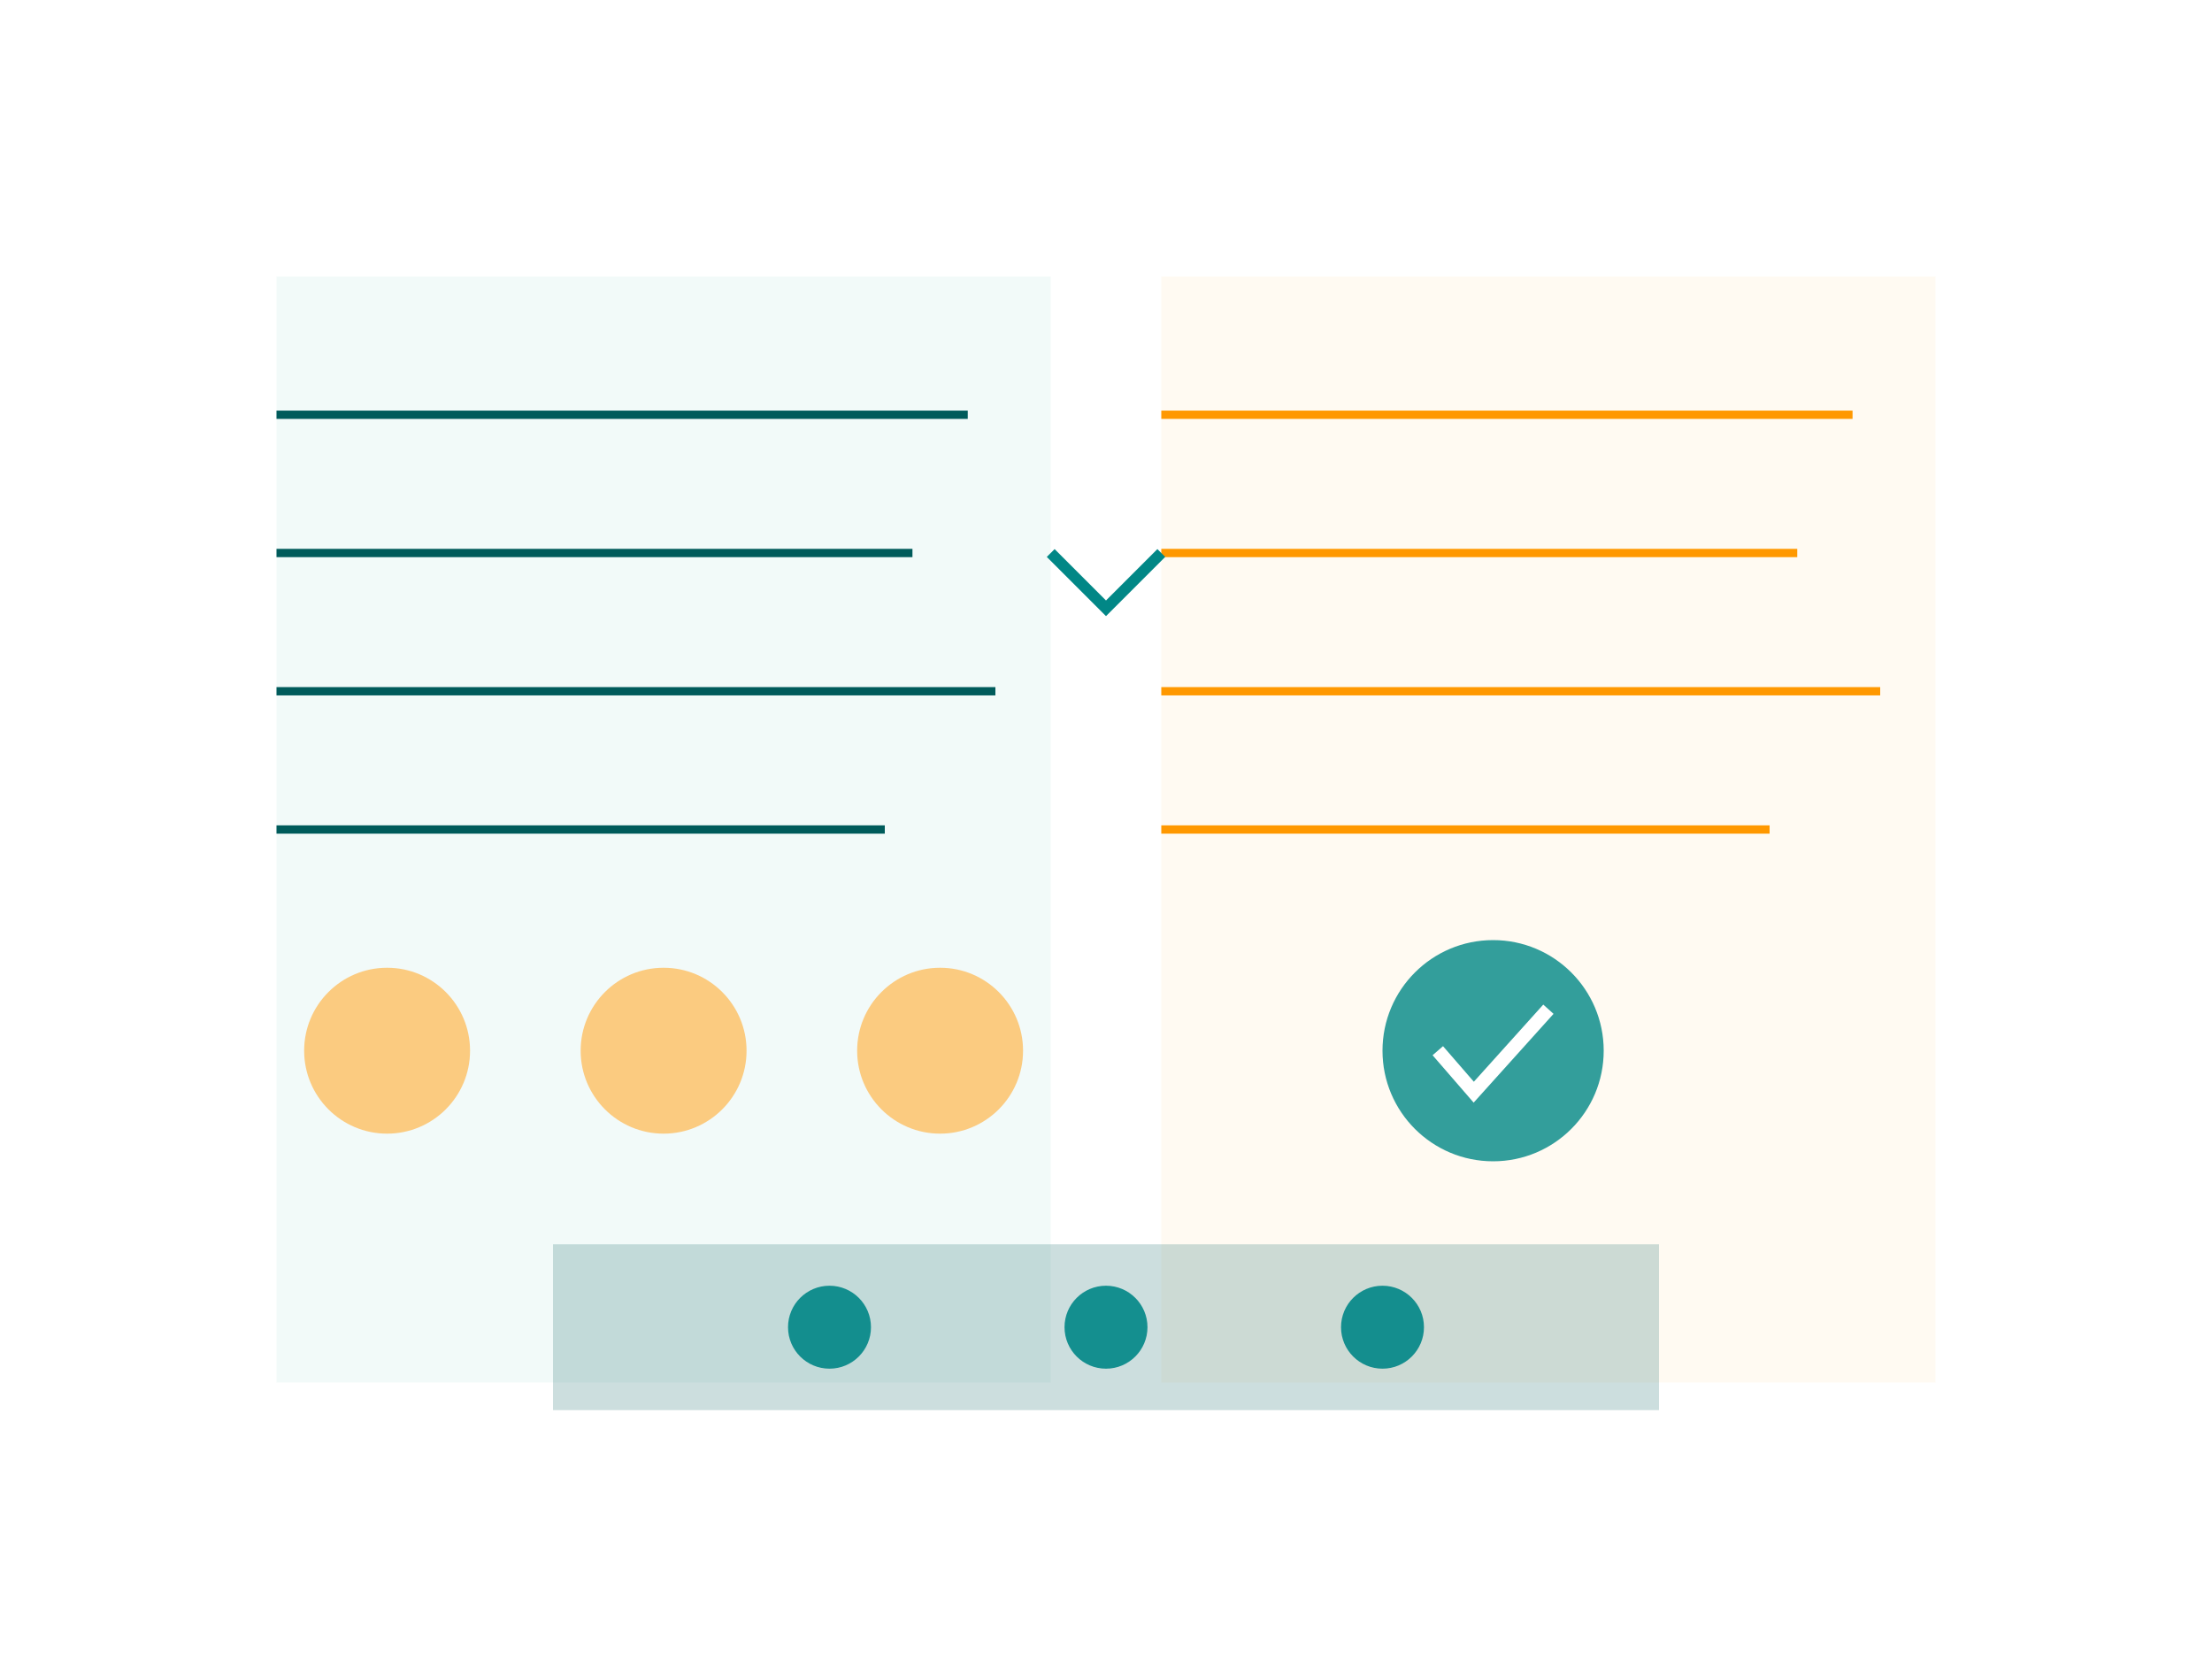 <svg width="800" height="600" xmlns="http://www.w3.org/2000/svg">
  <rect width="800" height="600" fill="#ffffff" />
  <rect x="100" y="100" width="280" height="400" fill="#e0f2f1" fill-opacity="0.4" />
  <rect x="420" y="100" width="280" height="400" fill="#fff3e0" fill-opacity="0.4" />
  <line x1="100" y1="150" x2="350" y2="150" stroke="#005b5b" stroke-width="3" />
  <line x1="100" y1="200" x2="330" y2="200" stroke="#005b5b" stroke-width="3" />
  <line x1="100" y1="250" x2="360" y2="250" stroke="#005b5b" stroke-width="3" />
  <line x1="100" y1="300" x2="320" y2="300" stroke="#005b5b" stroke-width="3" />
  <line x1="420" y1="150" x2="670" y2="150" stroke="#FF9800" stroke-width="3" />
  <line x1="420" y1="200" x2="650" y2="200" stroke="#FF9800" stroke-width="3" />
  <line x1="420" y1="250" x2="680" y2="250" stroke="#FF9800" stroke-width="3" />
  <line x1="420" y1="300" x2="640" y2="300" stroke="#FF9800" stroke-width="3" />
  <circle cx="140" cy="380" r="30" fill="#ffb74d" fill-opacity="0.7" />
  <circle cx="240" cy="380" r="30" fill="#ffb74d" fill-opacity="0.7" />
  <circle cx="340" cy="380" r="30" fill="#ffb74d" fill-opacity="0.7" />
  <circle cx="540" cy="380" r="40" fill="#018786" fill-opacity="0.8" />
  <path d="M 520 380 L 533 395 L 560 365" stroke="#ffffff" stroke-width="5" fill="none" />
  <path d="M 380 200 L 400 220 L 420 200" fill="none" stroke="#018786" stroke-width="4" />
  <rect x="200" y="450" width="400" height="60" fill="#005b5b" fill-opacity="0.2" />
  <circle cx="300" cy="480" r="15" fill="#018786" fill-opacity="0.9" />
  <circle cx="400" cy="480" r="15" fill="#018786" fill-opacity="0.9" />
  <circle cx="500" cy="480" r="15" fill="#018786" fill-opacity="0.9" />
</svg>
